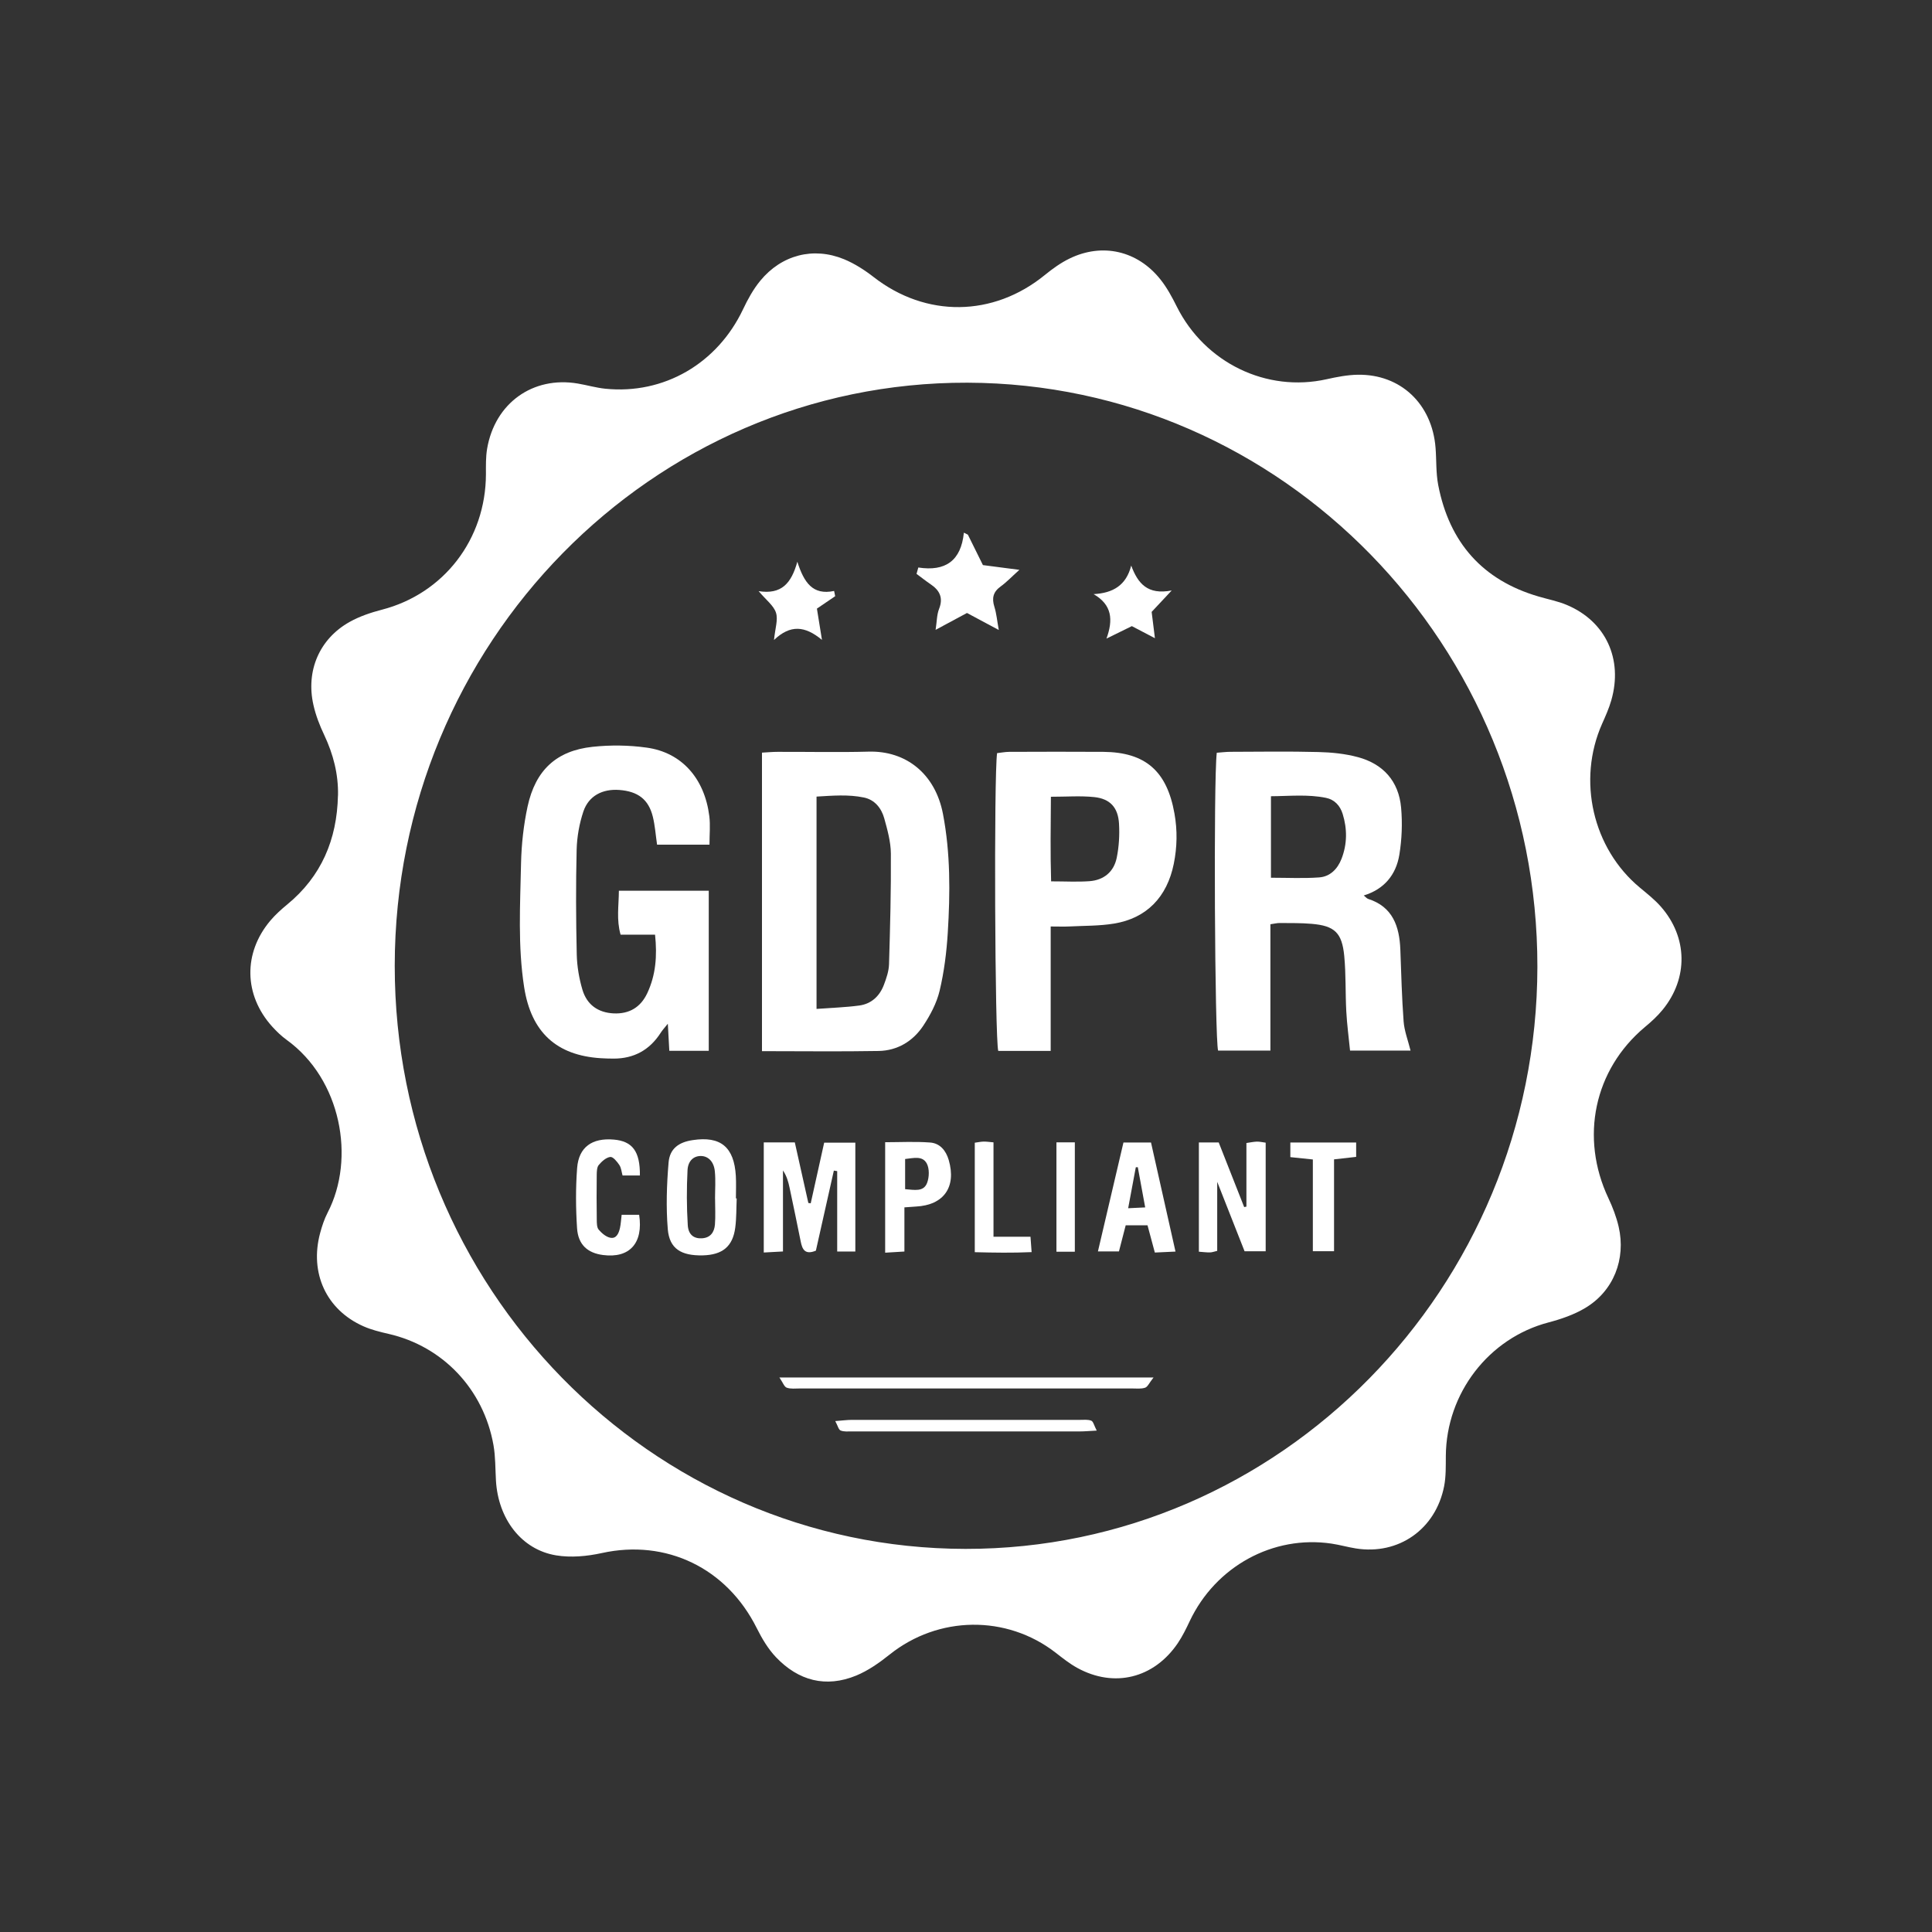 <?xml version="1.0" encoding="UTF-8"?><svg id="Layer_1" xmlns="http://www.w3.org/2000/svg" viewBox="0 0 1080 1080"><rect x="0" y="0" width="1080" height="1080" fill="#333333" stroke="none"/><defs><style>.cls-1{fill:#fff;stroke-width:0px;}</style></defs><path class="cls-1" d="M188.95,444.66c.24-11.97-2.66-23.06-7.7-33.77-2.54-5.36-4.74-10.99-6.03-16.77-4.35-19.13,3.35-37.01,20.2-46.45,5.58-3.12,11.87-5.24,18.08-6.85,34.59-8.95,58.06-39.37,58.14-75.76,0-4.72-.12-9.53.65-14.15,4.33-25.56,25.58-40.76,50.68-36.51,5.16.87,10.24,2.38,15.42,2.9,32.78,3.31,62.59-14.09,76.95-44.35,2.66-5.64,5.75-11.25,9.66-16.01,11.89-14.47,29.67-19.07,46.79-12.05,5.91,2.44,11.53,6.05,16.61,10,29.23,22.76,66.79,22.36,95.63-1.13,4.31-3.51,8.93-6.85,13.89-9.25,18.28-8.89,37.98-4.39,50.76,11.69,3.65,4.56,6.53,9.92,9.17,15.22,15.74,31.43,50.18,48.1,83.8,40.56,5.7-1.27,11.53-2.4,17.3-2.5,23.99-.4,41.63,16.33,43.54,40.88.54,6.91.18,13.95,1.47,20.7,6.23,32.36,24.94,53.28,56.04,62.37,5.32,1.59,10.83,2.6,15.91,4.76,21.69,9.15,31.45,30.22,24.82,53.28-1.29,4.5-3.23,8.85-5.14,13.12-14.03,31.61-5.26,69.69,21.09,91.58,4.05,3.37,8.27,6.69,11.75,10.64,15.04,17.12,15.42,40.02.97,57.69-2.94,3.61-6.45,6.77-10.02,9.74-28.28,23.77-36.27,61.62-20.26,95.57,2.4,5.08,4.44,10.44,5.71,15.89,4.21,18.2-2.9,36.08-18.69,45.48-6.27,3.75-13.49,6.21-20.56,8.08-33.32,8.75-57.09,39.51-57.35,74.59-.04,5.68.12,11.47-.95,16.95-4.72,24.11-25.48,38.58-49.35,34.79-4.56-.73-9.03-2.02-13.59-2.7-32.7-4.86-64.79,12.76-79.24,43.26-2,4.25-4.09,8.51-6.69,12.38-13.35,19.67-35.56,25.16-56.18,13.85-4.31-2.36-8.24-5.5-12.16-8.55-27.44-21.23-65.56-20.68-92.75,1.07-5.75,4.6-12.03,9.01-18.73,11.77-16.91,6.93-32.23,2.92-44.79-10.26-4.43-4.64-7.88-10.5-10.8-16.33-16.79-33.6-50.62-49.83-86.58-41.91-8.26,1.81-17.28,2.66-25.54,1.29-19.35-3.18-32.4-20.34-33.64-41.83-.38-6.59-.24-13.3-1.37-19.74-5.52-31.33-28.36-55.29-58.62-62.23-4.78-1.09-9.64-2.28-14.11-4.27-20.7-9.17-30.18-29.73-24.19-52.07,1.05-3.93,2.36-7.88,4.21-11.47,15.72-30.32,7.48-74.53-22.82-96.48-3-2.16-5.75-4.8-8.24-7.56-15.8-17.58-16.23-41.08-.99-59.15,2.8-3.31,6.07-6.27,9.43-9.03,19.07-15.66,27.86-36.29,28.38-60.94M859.41,540.5c.24-179.71-142.56-326.05-318.61-326.57-176.31-.5-320.04,145.79-320.14,325.88-.1,179.67,142.92,325.81,319.01,326.03,175.99.22,319.51-145.81,319.74-325.34"/><path class="cls-1" d="M788.48,587.3h-33.79c-.75-7.5-1.71-14.66-2.1-21.85-.56-10.36-.16-20.76-1.15-31.06-1.25-13.06-5.44-16.87-18.18-17.96-5.91-.52-11.91-.4-17.86-.46-1.43-.02-2.86.36-5.24.69v70.64h-29.23c-1.87-6.13-2.62-150.83-.75-166.51,2.48-.16,5.08-.52,7.68-.52,16.39-.06,32.78-.3,49.15.12,7.38.18,14.94.93,22.07,2.86,13.99,3.75,22.82,13.32,24.15,28.28.77,8.69.42,17.68-.99,26.29-1.85,11.23-8.49,19.27-19.9,22.76,1.07.85,1.69,1.65,2.46,1.91,13.69,4.37,17.5,15.24,18,28.38.5,13.39.83,26.79,1.83,40.14.4,5.28,2.42,10.44,3.87,16.27M710.48,490.66c9.29,0,18.16.46,26.93-.18,6.05-.42,10.28-4.64,12.52-10.42,3.19-8.23,3.23-16.67.63-25.08-1.45-4.66-4.6-8.02-9.31-8.97-10.2-2.08-20.44-.97-30.78-.91v45.56Z"/><path class="cls-1" d="M425.95,587.6v-166.87c2.98-.16,5.85-.44,8.75-.44,16.95-.06,33.91.34,50.86-.12,20.88-.58,37.27,12.36,41.57,34.85,4.21,21.95,4.05,44.21,2.68,66.42-.67,10.87-2.04,21.87-4.56,32.42-1.65,6.91-5.22,13.61-9.17,19.57-5.79,8.71-14.49,13.87-24.88,14.07-21.39.38-42.8.1-65.25.1M456.45,563.99c8.67-.65,16.35-.87,23.91-1.9,6.67-.91,11.37-5.2,13.77-11.63,1.37-3.63,2.72-7.56,2.84-11.41.62-20.64,1.17-41.29,1.03-61.95-.06-6.55-1.92-13.22-3.69-19.61-1.61-5.81-5.42-10.48-11.45-11.69-8.69-1.79-17.48-1.03-26.41-.5v118.69Z"/><path class="cls-1" d="M396.62,472.19h-29.31c-.81-5.5-1.15-10.66-2.36-15.58-2.36-9.7-8.31-14.25-18.81-15.02-9.33-.67-17.07,3.27-20.02,12.03-2.28,6.79-3.59,14.23-3.77,21.43-.48,19.51-.38,39.03.06,58.56.16,6.61,1.31,13.39,3.19,19.71,2.52,8.37,8.73,12.76,17.46,13.18,8.67.38,15.04-3.37,18.77-11.31,4.76-10.14,5.6-20.86,4.35-32.7h-19.27c-2.38-8.41-1.01-16.07-.95-24.57h50.24v89.48h-22.05c-.28-4.82-.52-9.31-.83-15.12-1.77,2.2-3,3.53-3.97,5.04-6.23,9.7-15.02,14.45-26.33,14.45-2.38,0-4.76-.08-7.14-.22-24.78-1.55-38.89-14.47-42.86-39.59-3.61-23.06-2.22-46.28-1.75-69.41.24-10.62,1.43-21.35,3.65-31.69,4.43-20.4,16.17-31.23,36.33-33.38,9.96-1.07,20.28-.95,30.2.44,19.59,2.68,32.4,17.18,35.06,38.28.63,5.04.1,10.24.1,16.01"/><path class="cls-1" d="M587.34,517.9v69.55h-29.31c-1.89-6.45-2.48-153.75-.65-166.45,2.14-.22,4.43-.69,6.71-.71,17.58-.06,35.12-.12,52.69,0,23.55.2,35.56,10.78,39.75,34.47,1.69,9.45,1.51,18.77-.38,28.12-3.75,18.53-15.16,30.42-33.36,33.4-8.16,1.35-16.57,1.19-24.88,1.61-3.17.16-6.37.02-10.56.02M587.46,445.39c-.12,16.25-.36,31.61.12,47.29,7.96,0,14.76.4,21.51-.1,7.92-.6,13.57-5.18,15.18-13.14,1.25-6.15,1.63-12.66,1.27-18.93-.52-9.13-4.98-14.01-13.91-14.94-7.58-.79-15.3-.18-24.17-.18"/><path class="cls-1" d="M644.84,770.02c-2.42,3.04-3.29,5.26-4.72,5.72-2.26.75-4.86.42-7.32.42h-185.7c-2.46,0-5.1.36-7.32-.44-1.37-.48-2.12-2.8-4.09-5.7h209.15Z"/><path class="cls-1" d="M613.08,799.71c-4.41.22-6.81.46-9.21.46-42.53.02-85.05.02-127.6,0-2.14,0-4.48.26-6.37-.52-1.15-.48-1.61-2.72-2.98-5.26,3.81-.28,6.47-.66,9.13-.67,42.53-.02,85.07-.02,127.6,0,2.14,0,4.48-.3,6.39.46,1.13.46,1.57,2.72,3.04,5.54"/><path class="cls-1" d="M456.1,699.12c-6.09,2.52-7.6-.71-8.47-4.98-2.04-10.08-4.11-20.16-6.25-30.2-.69-3.31-1.63-6.59-3.69-9.66v45.3c-3.67.2-6.89.38-10.74.58v-61.54h17.36c2.48,11.11,5.02,22.48,7.56,33.85l1.33.18c2.48-11.11,4.94-22.2,7.52-33.89h17.42v60.86h-10.14v-44.95l-1.87-.3c-3.33,14.84-6.67,29.69-10.04,44.75"/><path class="cls-1" d="M680.44,699.24c-1.69.4-2.88.85-4.05.87-1.85.04-3.69-.22-6.21-.4v-61.06h11.09c4.72,11.99,9.49,24.03,14.23,36.12.42-.1.83-.18,1.25-.26v-35.56c2.3-.34,4.07-.71,5.83-.77,1.49-.04,3,.32,4.94.58v60.72h-11.79c-4.78-12.14-9.68-24.59-15.3-38.83v38.6Z"/><path class="cls-1" d="M411.82,669.91c-.24,5.48-.1,10.97-.81,16.35-1.39,10.56-7.14,15.22-18.16,15.5-12.07.26-18.61-3.69-19.55-14.58-1.03-12.36-.6-24.96.44-37.35.67-7.78,5.72-11.35,13.47-12.5,15.62-2.38,23.18,3.85,24.13,20.04.24,4.17.04,8.35.04,12.54h.44ZM399.73,670.09h-.02c0-5.14.4-10.32-.12-15.38-.54-5.34-3.63-8.33-7.52-8.49-4.07-.16-7.46,2.46-7.74,7.96-.52,10.24-.5,20.52.14,30.74.36,5.52,3.65,7.64,8.16,7.28,4.62-.36,6.67-3.51,7.02-7.64.38-4.8.08-9.64.08-14.47"/><path class="cls-1" d="M613.75,699.54c4.84-20.66,9.51-40.58,14.27-60.88h15.4c4.43,19.78,8.91,39.69,13.69,60.98-4.05.2-7.52.36-11.55.54-1.41-5.28-2.7-10.1-4.09-15.22h-12.2c-1.23,4.74-2.48,9.56-3.77,14.58h-11.75ZM636.05,652.47c-.38.02-.75.04-1.13.04-1.35,7.3-2.72,14.59-4.27,22.9,3.67-.18,6.25-.3,9.52-.46-1.49-8.16-2.82-15.32-4.13-22.48"/><path class="cls-1" d="M505.57,674.92v24.69c-3.99.24-7,.42-10.76.65v-61.75c8.37,0,16.77-.46,25.08.16,5.44.38,8.87,4.35,10.46,9.8,4.37,15.08-2.76,25.2-18.32,26-1.83.1-3.65.26-6.47.46M505.97,664.76c5.24.4,10.34,1.63,12.3-3.55,1.21-3.18,1.33-7.96-.2-10.82-2.42-4.46-7.38-3-12.1-2.5v16.87Z"/><path class="cls-1" d="M357.71,657.11h-9.7c-.54-1.9-.69-4.21-1.81-5.89-1.27-1.9-3.53-4.68-5.06-4.48-2.34.3-4.76,2.5-6.43,4.5-1.05,1.25-1.11,3.65-1.13,5.52-.1,8.35-.1,16.71.02,25.08.02,1.89.02,4.31,1.07,5.54,1.69,1.98,4.09,4.05,6.49,4.52,3.39.69,4.74-2.48,5.4-5.42.48-2.18.6-4.44.95-7.42h9.78c2.4,15.84-5.34,24.45-20.2,22.5-8.61-1.11-13.91-5.75-14.51-14.98-.73-11.17-.81-22.5.04-33.67.91-11.71,8.41-16.91,20.46-15.88,10.44.89,14.76,6.55,14.63,20.08"/><path class="cls-1" d="M758.1,638.68v8.02c-3.91.46-7.56.85-12.36,1.39v51.34h-11.85v-51.28c-4.74-.5-8.41-.87-12.58-1.31v-8.16h36.79Z"/><path class="cls-1" d="M555.37,691.35h20.68c.22,3,.38,5.12.63,8.59-10.68.48-20.88.32-31.77.04v-61.2c1.9-.26,3.39-.58,4.9-.62,1.51-.04,3.04.2,5.56.42v52.76Z"/><rect class="cls-1" x="590.56" y="638.58" width="10.28" height="61.14"/><path class="cls-1" d="M513.35,317.24c15.1,2.34,23.89-3.73,25.46-19.47.75.36,1.49.75,2.24,1.11,2.78,5.6,5.54,11.21,8.41,17.01,6.09.79,12.05,1.57,20.38,2.66-4.62,4.15-7.3,7.02-10.44,9.27-4.25,3.06-5.04,6.57-3.53,11.39,1.17,3.71,1.49,7.66,2.46,12.96-6.75-3.61-12.12-6.47-17.78-9.51-5.46,2.96-10.85,5.83-17.54,9.43.73-4.76.67-8.45,1.92-11.65,2.48-6.25.38-10.42-4.78-13.89-2.68-1.81-5.2-3.85-7.8-5.75l.99-3.55Z"/><path class="cls-1" d="M466.86,333.29c-3.59,2.44-7.16,4.86-10.2,6.93,1.01,6.23,1.73,10.74,2.82,17.48-9.47-7.86-17.66-8.67-26.81.06.64-6.51,2.36-11.35,1.11-15.24-1.27-3.99-5.48-7.06-9.7-12.07,12.78,2.02,18.28-4.35,21.63-16.43,3.75,11.65,8.59,18.85,20.56,16.33.2.97.4,1.94.6,2.94"/><path class="cls-1" d="M645.61,356.76c-5.04-2.64-8.87-4.62-12.9-6.75-4.29,2.1-8.49,4.17-14.19,6.97,3.79-10.44,3.21-18.83-7.2-24.86,10.91-.58,18.24-4.94,21.03-15.95,3.73,9.96,9.07,16.53,22.64,13.91-4.88,5.22-8,8.53-11.21,11.97.58,4.5,1.11,9.03,1.83,14.72"/></svg>